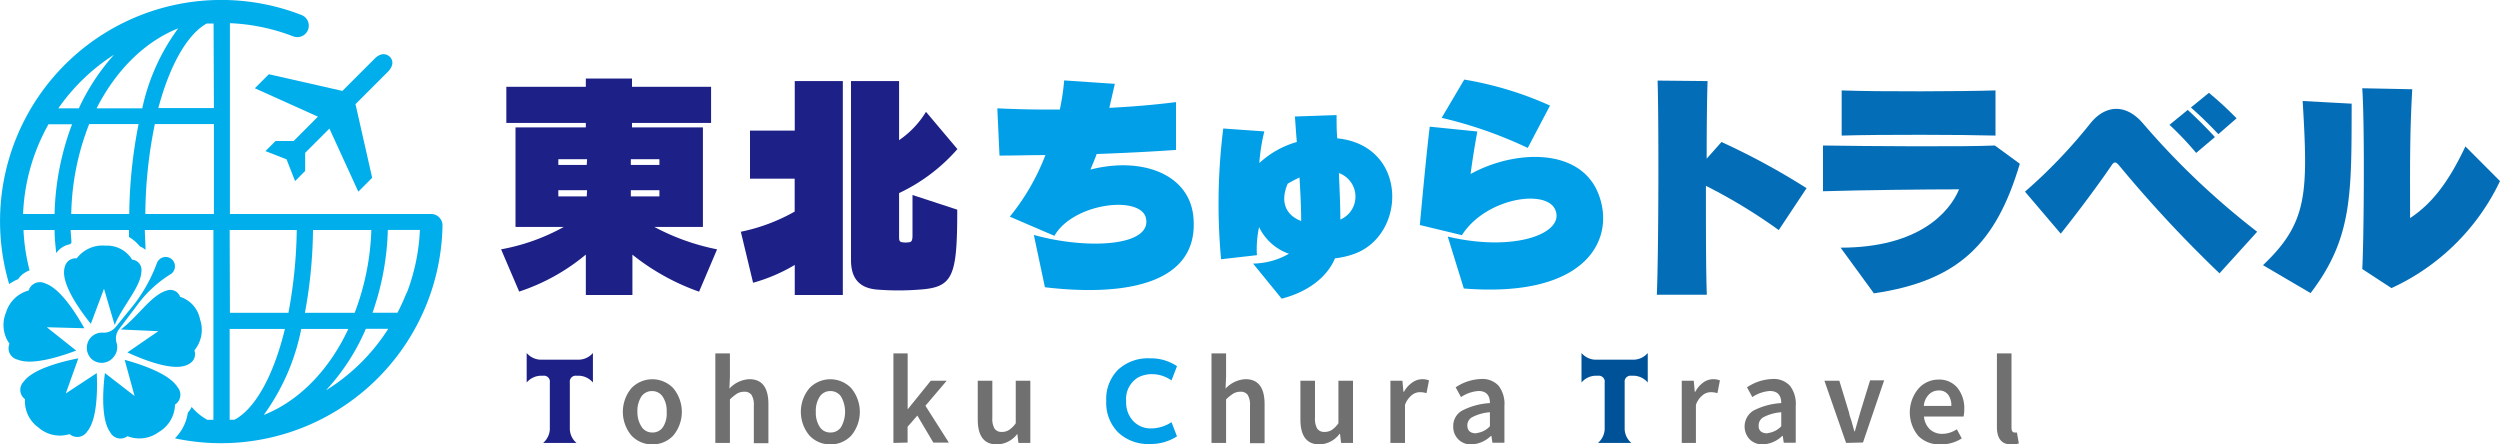 <svg xmlns="http://www.w3.org/2000/svg" width="300" height="53.33" viewBox="0 0 300 53.33"><path d="M83.89,35a27.3,27.3,0,0,1-8-4.44V35.4H70.3V30.55a24.35,24.35,0,0,1-8,4.44l-2.17-5.07a24.48,24.48,0,0,0,7.53-2.69h-5.8V15.29H70.3v-.54H60.76V10.42H70.3v-1h5.54v1h9.49v4.33H75.84v.54h8.51V27.23H78.52a27.08,27.08,0,0,0,7.53,2.69ZM70.45,19.1H67v.69h3.41Zm0,3.72H67v.75h3.41Zm8.68-3.72H75.7v.69h3.43Zm0,3.72H75.7v.75h3.43Z" style="fill:#1d2087"/><path d="M95.37,35.4V31.79a20.26,20.26,0,0,1-5,2.14l-1.47-6.12a22,22,0,0,0,6.46-2.42V21.44H90V15.67h5.37V9.73h5.77V35.4Zm12.52-12.23v5.16c0,.49,0,.72.46.75a2.21,2.21,0,0,0,.63,0c.38,0,.52-.17.52-.81V23.4l5.37,1.76c0,8.13-.5,9.34-4.65,9.6a32.31,32.31,0,0,1-4.82,0c-2.36-.14-3.28-1.44-3.28-3.55V9.73h5.77v7.09a11.11,11.11,0,0,0,3.23-3.4l3.77,4.47A21.38,21.38,0,0,1,107.89,23.17Z" style="fill:#1d2087"/><path d="M125.39,34.47l-1.33-6.28c6.26,1.76,14.08,1.41,13.47-1.94-.51-2.88-8.74-1.93-11,2.05L121.18,26a27,27,0,0,0,4.27-7.39c-1.88,0-3.75.06-5.51.06L119.68,13c2.28.11,4.85.17,7.5.14a27.32,27.32,0,0,0,.52-3.49l6.08.41c-.25,1.09-.46,2-.66,2.88,2.86-.14,5.6-.38,8-.69l0,5.74c-2.82.2-6.11.37-9.52.49-.2.57-.46,1.18-.75,1.87,6.06-1.56,11.83.46,12.35,5.63C144,34.13,134.94,35.6,125.39,34.47Z" style="fill:#009fe8"/><path d="M160.2,31c-1,2.36-3.37,4.06-6.4,4.84l-3.43-4.21a8.88,8.88,0,0,0,4.3-1.18,6.25,6.25,0,0,1-3.58-3.2,12.44,12.44,0,0,0-.26,3.37l-4.3.49a73,73,0,0,1,.26-15.69l4.93.35a22,22,0,0,0-.6,3.8,11,11,0,0,1,4.5-2.53c-.09-1-.15-2-.23-3.06l5-.17c0,1,0,1.9.08,2.79,8.6.87,8.34,11.8,1.85,13.93A10,10,0,0,1,160.2,31Zm-4.26-9.7a13.9,13.9,0,0,0-1.42.75c-1,2.34-.06,3.84,1.62,4.47C156.14,24.87,156.05,23.17,155.94,21.26Zm4.73-.49c.08,2,.17,3.78.17,5.54A3,3,0,0,0,160.67,20.77Z" style="fill:#009fe8"/><path d="M175.66,34.62l-1.93-6.23c8,1.9,14.05-.38,12.92-3.17-1-2.6-8.36-1.5-11.22,3L170.38,27c.32-3.47.81-8.71,1.19-11.8l5.71.58c-.32,1.73-.61,3.57-.81,5.1C181.69,18,189.39,17.69,191.7,23S190.83,35.83,175.66,34.62Zm7.67-16.87A51.37,51.37,0,0,0,173,14.14l2.71-4.59A41.4,41.4,0,0,1,186,12.67Z" style="fill:#009fe8"/><path d="M213.45,27.61a64.84,64.84,0,0,0-8.74-5.31c0,5,0,10.27.11,13.07l-6,0c.23-5.66.23-21.66.09-25.7l6,.06c-.06,1.58-.11,5.16-.11,9.31l1.78-2a85.65,85.65,0,0,1,10.21,5.54Z" style="fill:#036eb7"/><path d="M224.87,35.2l-4-5.48c9.4,0,13.09-4.27,14.22-7-4,0-11.63.09-16.33.23V17.46c4.88.08,17.22.17,20.62,0l3,2.19C239.55,29.14,235.11,33.7,224.87,35.2ZM221,16.27V10.85c4.47.17,14.77.12,18.46,0v5.42C235.74,16.16,225.41,16.13,221,16.27Z" style="fill:#036eb7"/><path d="M266.34,32.8a152.22,152.22,0,0,1-12-12.89c-.43-.52-.63-.58-1,0-1.35,2-4,5.57-6.05,8.13L243,23a62.19,62.19,0,0,0,7.79-8.13c1.79-2.28,4.27-2.51,6.37-.06a92.22,92.22,0,0,0,13.7,13Zm-2.8-14.45a37.65,37.65,0,0,0-3.2-3.37l2.19-1.79c1.16,1.07,2.17,2.07,3.26,3.26Zm2.66-2.25c-1-1.07-2.08-2.13-3.29-3.2l2.16-1.76a40.93,40.93,0,0,1,3.32,3.06Z" style="fill:#036eb7"/><path d="M277.27,35.17l-5.71-3.35c5.37-5.1,5.42-8.57,4.76-19.7l5.88.32C282.17,23.17,282.35,28.53,277.27,35.17Zm9.69-.61-3.49-2.28c.18-2.8.32-17.1,0-21.69l6,.12c-.32,5.77-.26,9.31-.26,15.46,2.86-1.88,4.79-4.7,6.64-8.6L300,21.73A26.76,26.76,0,0,1,287,34.56Z" style="fill:#036eb7"/><path d="M30.58,10.59,38.15,14l-2.91,2.92-2.17,0-1.22,1.21,2.56,1a.07.07,0,0,1,0,.05l1,2.55,1.21-1.22,0-2.17,2.91-2.91L43,23l1.66-1.67-2-8.83,3.91-3.91s1-.94.22-1.76h0l0,0,0,0h0C45.92,6,45,7,45,7l-3.91,3.91-8.83-2Z" style="fill:#00aeeb"/><path d="M7.89,47.22,9.4,43c-1.91.37-5.44,1.25-6.55,2.79A1.39,1.39,0,0,0,3,47.9a3.87,3.87,0,0,0,1.64,3.42,3.87,3.87,0,0,0,3.71.77,1.41,1.41,0,0,0,2.12-.32c1.22-1.45,1.23-5.09,1.14-7Z" style="fill:#00aeeb"/><path d="M21.29,46.44c-1-1.62-4.46-2.75-6.33-3.26l1.19,4.34-3.56-2.75c-.24,1.93-.49,5.56.63,7.09a1.39,1.39,0,0,0,2.08.48,3.9,3.9,0,0,0,3.76-.5A3.9,3.9,0,0,0,21,48.55,1.4,1.4,0,0,0,21.29,46.44Z" style="fill:#00aeeb"/><path d="M12.48,34.65,13.76,39c1-2.39,3.15-4.56,3.21-6.46a1.23,1.23,0,0,0-1.11-1.38,3.52,3.52,0,0,0-3.19-1.68A3.88,3.88,0,0,0,9.21,31s-1.39-.17-1.52,1.51c-.14,1.89,2,4.84,3.21,6.35Z" style="fill:#00aeeb"/><path d="M9.14,42.07l-3.52-2.8,4.5.12c-.94-1.7-2.87-4.78-4.68-5.37a1.41,1.41,0,0,0-2,.84A3.88,3.88,0,0,0,.73,37.48a3.88,3.88,0,0,0,.41,3.77,1.39,1.39,0,0,0,1,1.91C3.86,43.88,7.32,42.76,9.14,42.07Z" style="fill:#00aeeb"/><path d="M13.65,42.82A1.81,1.81,0,0,0,14,41.18a1.85,1.85,0,0,1,.27-1.66l2.49-3.3a14.48,14.48,0,0,1,3.73-3.33,1,1,0,0,0,.35-.37,1.13,1.13,0,0,0-.17-1.36,1.12,1.12,0,0,0-1.67.11,1.07,1.07,0,0,0-.16.27,18.69,18.69,0,0,1-2.76,5l-2.18,2.68a1.83,1.83,0,0,1-1.53.7,1.82,1.82,0,0,0-1.64.79A1.86,1.86,0,0,0,11,43.09,1.82,1.82,0,0,0,13.65,42.82Z" style="fill:#00aeeb"/><path d="M24,38.31a3.51,3.51,0,0,0-2.39-2.69A1.23,1.23,0,0,0,20,34.87c-1.83.52-3.42,3.09-5.5,4.67l4.5.2-3.71,2.55c1.76.81,5.13,2.18,6.93,1.59,1.61-.53,1.11-1.84,1.11-1.84A3.86,3.86,0,0,0,24,38.31Z" style="fill:#00aeeb"/><path d="M51.81,25.68H27.59V2.78a23.94,23.94,0,0,1,7.59,1.58,1.37,1.37,0,0,0,1-2.56A26.55,26.55,0,0,0,1.1,34.09a5.07,5.07,0,0,1,1.08-.59,2.61,2.61,0,0,1,1-.89,2.14,2.14,0,0,1,.37-.17,23,23,0,0,1-.73-4.84H6.55c0,.94.1,1.86.2,2.77a2.57,2.57,0,0,1,1.66-1.06,1.21,1.21,0,0,1,.16-.16c0-.51-.08-1-.09-1.55h7c0,.28,0,.56,0,.84a4.84,4.84,0,0,1,1.31,1.13,2.63,2.63,0,0,1,.67.41c0-.78-.07-1.57-.08-2.38h8.23v9.94h0v3.84h0v9l-.73,0a6.7,6.7,0,0,1-1.88-1.55,2.59,2.59,0,0,1-.46.69,5.45,5.45,0,0,1-1.55,3.08,26.58,26.58,0,0,0,32.11-25.5A1.37,1.37,0,0,0,51.81,25.68ZM13.69,6.56A25.85,25.85,0,0,0,9.46,13H7A23.75,23.75,0,0,1,13.69,6.56ZM6.55,25.68H2.77A23.85,23.85,0,0,1,4.36,18a24.32,24.32,0,0,1,1.46-3.09H8.65A32.35,32.35,0,0,0,6.55,25.68Zm9,0h-7A30.82,30.82,0,0,1,10.7,14.89h5.93A58.34,58.34,0,0,0,15.51,25.68ZM11.59,13c2.32-4.56,5.77-8,9.8-9.6A25,25,0,0,0,17.07,13ZM25.67,25.68H17.44a55.31,55.31,0,0,1,1.14-10.79h7.09Zm0-12.71H19c1.41-5.32,3.57-8.92,5.81-10.15l.82,0ZM37.56,27.6h7a30.45,30.45,0,0,1-2,9.94H36.59A57.36,57.36,0,0,0,37.56,27.6Zm-10,0h8.05a57.22,57.22,0,0,1-1,9.94H27.59Zm.54,22.77-.54,0V39.47h6.63C32.8,45.25,30.51,49.14,28.13,50.37Zm3.56-.59a26.13,26.13,0,0,0,4.49-10.31h5.65C39.52,44.37,35.93,48.09,31.69,49.78Zm7.51-3a25.77,25.77,0,0,0,4.73-7.32h2.69A23.57,23.57,0,0,1,39.2,46.79Zm9.6-11.6c-.32.81-.68,1.59-1.07,2.35h-3a32.48,32.48,0,0,0,1.84-9.94h3.85A24,24,0,0,1,48.8,35.19Z" style="fill:#00aeeb"/><path d="M71.15,42.36V45.9a2.31,2.31,0,0,0-1.6-.81h-.37a.71.71,0,0,0-.8.81v5.65a2.28,2.28,0,0,0,.8,1.6h-4a2.32,2.32,0,0,0,.8-1.6V45.9a.71.71,0,0,0-.8-.81h-.37a2.31,2.31,0,0,0-1.61.81V42.36a2.3,2.3,0,0,0,1.61.8h4.73A2.3,2.3,0,0,0,71.15,42.36Z" style="fill:#1d2087"/><path d="M78.28,53.33a3.38,3.38,0,0,1-2.5-1.06,4.43,4.43,0,0,1,0-5.7,3.48,3.48,0,0,1,5,0,4.44,4.44,0,0,1,0,5.71A3.4,3.4,0,0,1,78.28,53.33Zm0-1.43a1.48,1.48,0,0,0,1.29-.67A3,3,0,0,0,80,49.42a3.06,3.06,0,0,0-.47-1.81,1.49,1.49,0,0,0-1.29-.68,1.51,1.51,0,0,0-1.29.68,3.21,3.21,0,0,0-.46,1.81A3.18,3.18,0,0,0,77,51.23,1.5,1.5,0,0,0,78.28,51.9Z" style="fill:#717071"/><path d="M85.84,53.15V42.41h1.75v2.78l-.06,1.44a3.5,3.5,0,0,1,2.39-1.13c1.53,0,2.29,1,2.29,3v4.68H90.46V48.69a2.29,2.29,0,0,0-.27-1.29,1,1,0,0,0-.9-.39,1.64,1.64,0,0,0-.82.21,5.44,5.44,0,0,0-.88.71v5.22Z" style="fill:#717071"/><path d="M99.65,53.33a3.4,3.4,0,0,1-2.51-1.06,4.43,4.43,0,0,1,0-5.7,3.48,3.48,0,0,1,5,0,4.44,4.44,0,0,1,0,5.71A3.4,3.4,0,0,1,99.65,53.33Zm0-1.43a1.48,1.48,0,0,0,1.29-.67,3.72,3.72,0,0,0,0-3.62,1.51,1.51,0,0,0-1.29-.68,1.49,1.49,0,0,0-1.29.68,3.13,3.13,0,0,0-.46,1.81,3.1,3.1,0,0,0,.47,1.81A1.47,1.47,0,0,0,99.65,51.9Z" style="fill:#717071"/><path d="M107.21,53.15V42.41h1.71v6.71h0l2.77-3.43h1.91l-2.55,3,2.81,4.42H112l-1.92-3.24-1.17,1.34v1.9Z" style="fill:#717071"/><path d="M119.62,53.33c-1.53,0-2.29-1-2.29-3V45.69h1.75v4.45a2.35,2.35,0,0,0,.27,1.3,1,1,0,0,0,.88.39,1.54,1.54,0,0,0,.86-.24,3,3,0,0,0,.8-.8v-5.1h1.75v7.46h-1.43l-.13-1.09h0A3.12,3.12,0,0,1,119.62,53.33Z" style="fill:#717071"/><path d="M140.58,45.65a4.1,4.1,0,0,0-2.23-.75,3.57,3.57,0,0,0-1.77.39,3,3,0,0,0-1.44,2.86,3.25,3.25,0,0,0,.86,2.39,2.87,2.87,0,0,0,2.13.87,4.48,4.48,0,0,0,2.45-.75l.66,1.7a5.78,5.78,0,0,1-3.24.92,5.24,5.24,0,0,1-3.81-1.38,5,5,0,0,1-1.44-3.76,5,5,0,0,1,1.39-3.75A5.29,5.29,0,0,1,138,43a5.59,5.59,0,0,1,3.24.94Z" style="fill:#009fe8"/><path d="M145.38,53.15V42.41h1.75v2.78l-.06,1.44a3.5,3.5,0,0,1,2.38-1.13c1.54,0,2.3,1,2.3,3v4.68H150V48.69a2.29,2.29,0,0,0-.27-1.29,1,1,0,0,0-.9-.39,1.64,1.64,0,0,0-.82.21,5.44,5.44,0,0,0-.88.71v5.22Z" style="fill:#717071"/><path d="M158.35,53.33c-1.54,0-2.3-1-2.3-3V45.69h1.75v4.45a2.35,2.35,0,0,0,.27,1.3,1,1,0,0,0,.88.39,1.58,1.58,0,0,0,.87-.24,3.14,3.14,0,0,0,.79-.8v-5.1h1.75v7.46h-1.43l-.13-1.09h-.05A3.12,3.12,0,0,1,158.35,53.33Z" style="fill:#717071"/><path d="M166.85,53.15V45.69h1.44l.12,1.32h.07a3.17,3.17,0,0,1,1-1.11,2.09,2.09,0,0,1,2-.25l-.3,1.53a2.74,2.74,0,0,0-.78-.12,1.55,1.55,0,0,0-1,.37,2.62,2.62,0,0,0-.8,1.16v4.56Z" style="fill:#717071"/><path d="M176.6,53.33a2.09,2.09,0,0,1-2.21-2.18,2.09,2.09,0,0,1,1.05-1.87,8.29,8.29,0,0,1,3.35-.91c0-1-.5-1.45-1.37-1.45a4.29,4.29,0,0,0-2.1.73l-.64-1.17a5.75,5.75,0,0,1,3.07-1,2.62,2.62,0,0,1,2.09.82,3.56,3.56,0,0,1,.69,2.41v4.42h-1.44l-.12-.82h-.06A3.61,3.61,0,0,1,176.6,53.33Zm.56-1.36a2.6,2.6,0,0,0,1.63-.82V49.47a5.37,5.37,0,0,0-2.08.57,1.11,1.11,0,0,0-.63,1Q176.08,52,177.16,52Z" style="fill:#717071"/><path d="M197.73,42.36V45.9a2.28,2.28,0,0,0-1.6-.81h-.37a.71.71,0,0,0-.8.81v5.65a2.32,2.32,0,0,0,.8,1.6h-4a2.32,2.32,0,0,0,.8-1.6V45.9a.71.71,0,0,0-.8-.81h-.38a2.29,2.29,0,0,0-1.6.81V42.36a2.28,2.28,0,0,0,1.6.8h4.73A2.26,2.26,0,0,0,197.73,42.36Z" style="fill:#005298"/><path d="M201.81,53.15V45.69h1.44l.12,1.32h.07a3.17,3.17,0,0,1,.95-1.11,2.09,2.09,0,0,1,2-.25l-.3,1.53a2.74,2.74,0,0,0-.78-.12,1.55,1.55,0,0,0-1,.37,2.54,2.54,0,0,0-.8,1.16v4.56Z" style="fill:#717071"/><path d="M211.56,53.33a2.16,2.16,0,0,1-1.6-.61,2.25,2.25,0,0,1,.44-3.44,8.29,8.29,0,0,1,3.35-.91c0-1-.5-1.45-1.37-1.45a4.29,4.29,0,0,0-2.1.73l-.64-1.17a5.75,5.75,0,0,1,3.07-1,2.62,2.62,0,0,1,2.09.82,3.56,3.56,0,0,1,.69,2.41v4.42h-1.44l-.12-.82h-.06A3.61,3.61,0,0,1,211.56,53.33Zm.56-1.36a2.62,2.62,0,0,0,1.63-.82V49.47a5.48,5.48,0,0,0-2.09.57,1.11,1.11,0,0,0-.62,1Q211,52,212.12,52Z" style="fill:#717071"/><path d="M221.53,53.15l-2.6-7.46h1.79l1.18,3.87c0,.19.15.53.29,1s.26.92.33,1.2h.06l.64-2.25,1.19-3.87h1.69l-2.54,7.46Z" style="fill:#717071"/><path d="M232.85,53.33a3.58,3.58,0,0,1-2.64-1,4.43,4.43,0,0,1,0-5.69,3.19,3.19,0,0,1,2.41-1.09,2.8,2.8,0,0,1,2.28,1,3.87,3.87,0,0,1,.81,2.58,3.69,3.69,0,0,1-.08.85h-4.75a2.34,2.34,0,0,0,.7,1.53,2.13,2.13,0,0,0,1.51.55,3.15,3.15,0,0,0,1.73-.55l.59,1.1A4.59,4.59,0,0,1,232.85,53.33Zm-2-4.62h3.31a2.12,2.12,0,0,0-.39-1.36,1.33,1.33,0,0,0-1.13-.49,1.6,1.6,0,0,0-1.18.49A2.16,2.16,0,0,0,230.86,48.71Z" style="fill:#717071"/><path d="M241.33,53.33c-1.13,0-1.7-.7-1.7-2.1V42.41h1.75v8.92c0,.38.13.57.38.57a1.24,1.24,0,0,0,.27,0l.23,1.31A2.38,2.38,0,0,1,241.33,53.33Z" style="fill:#717071"/></svg>